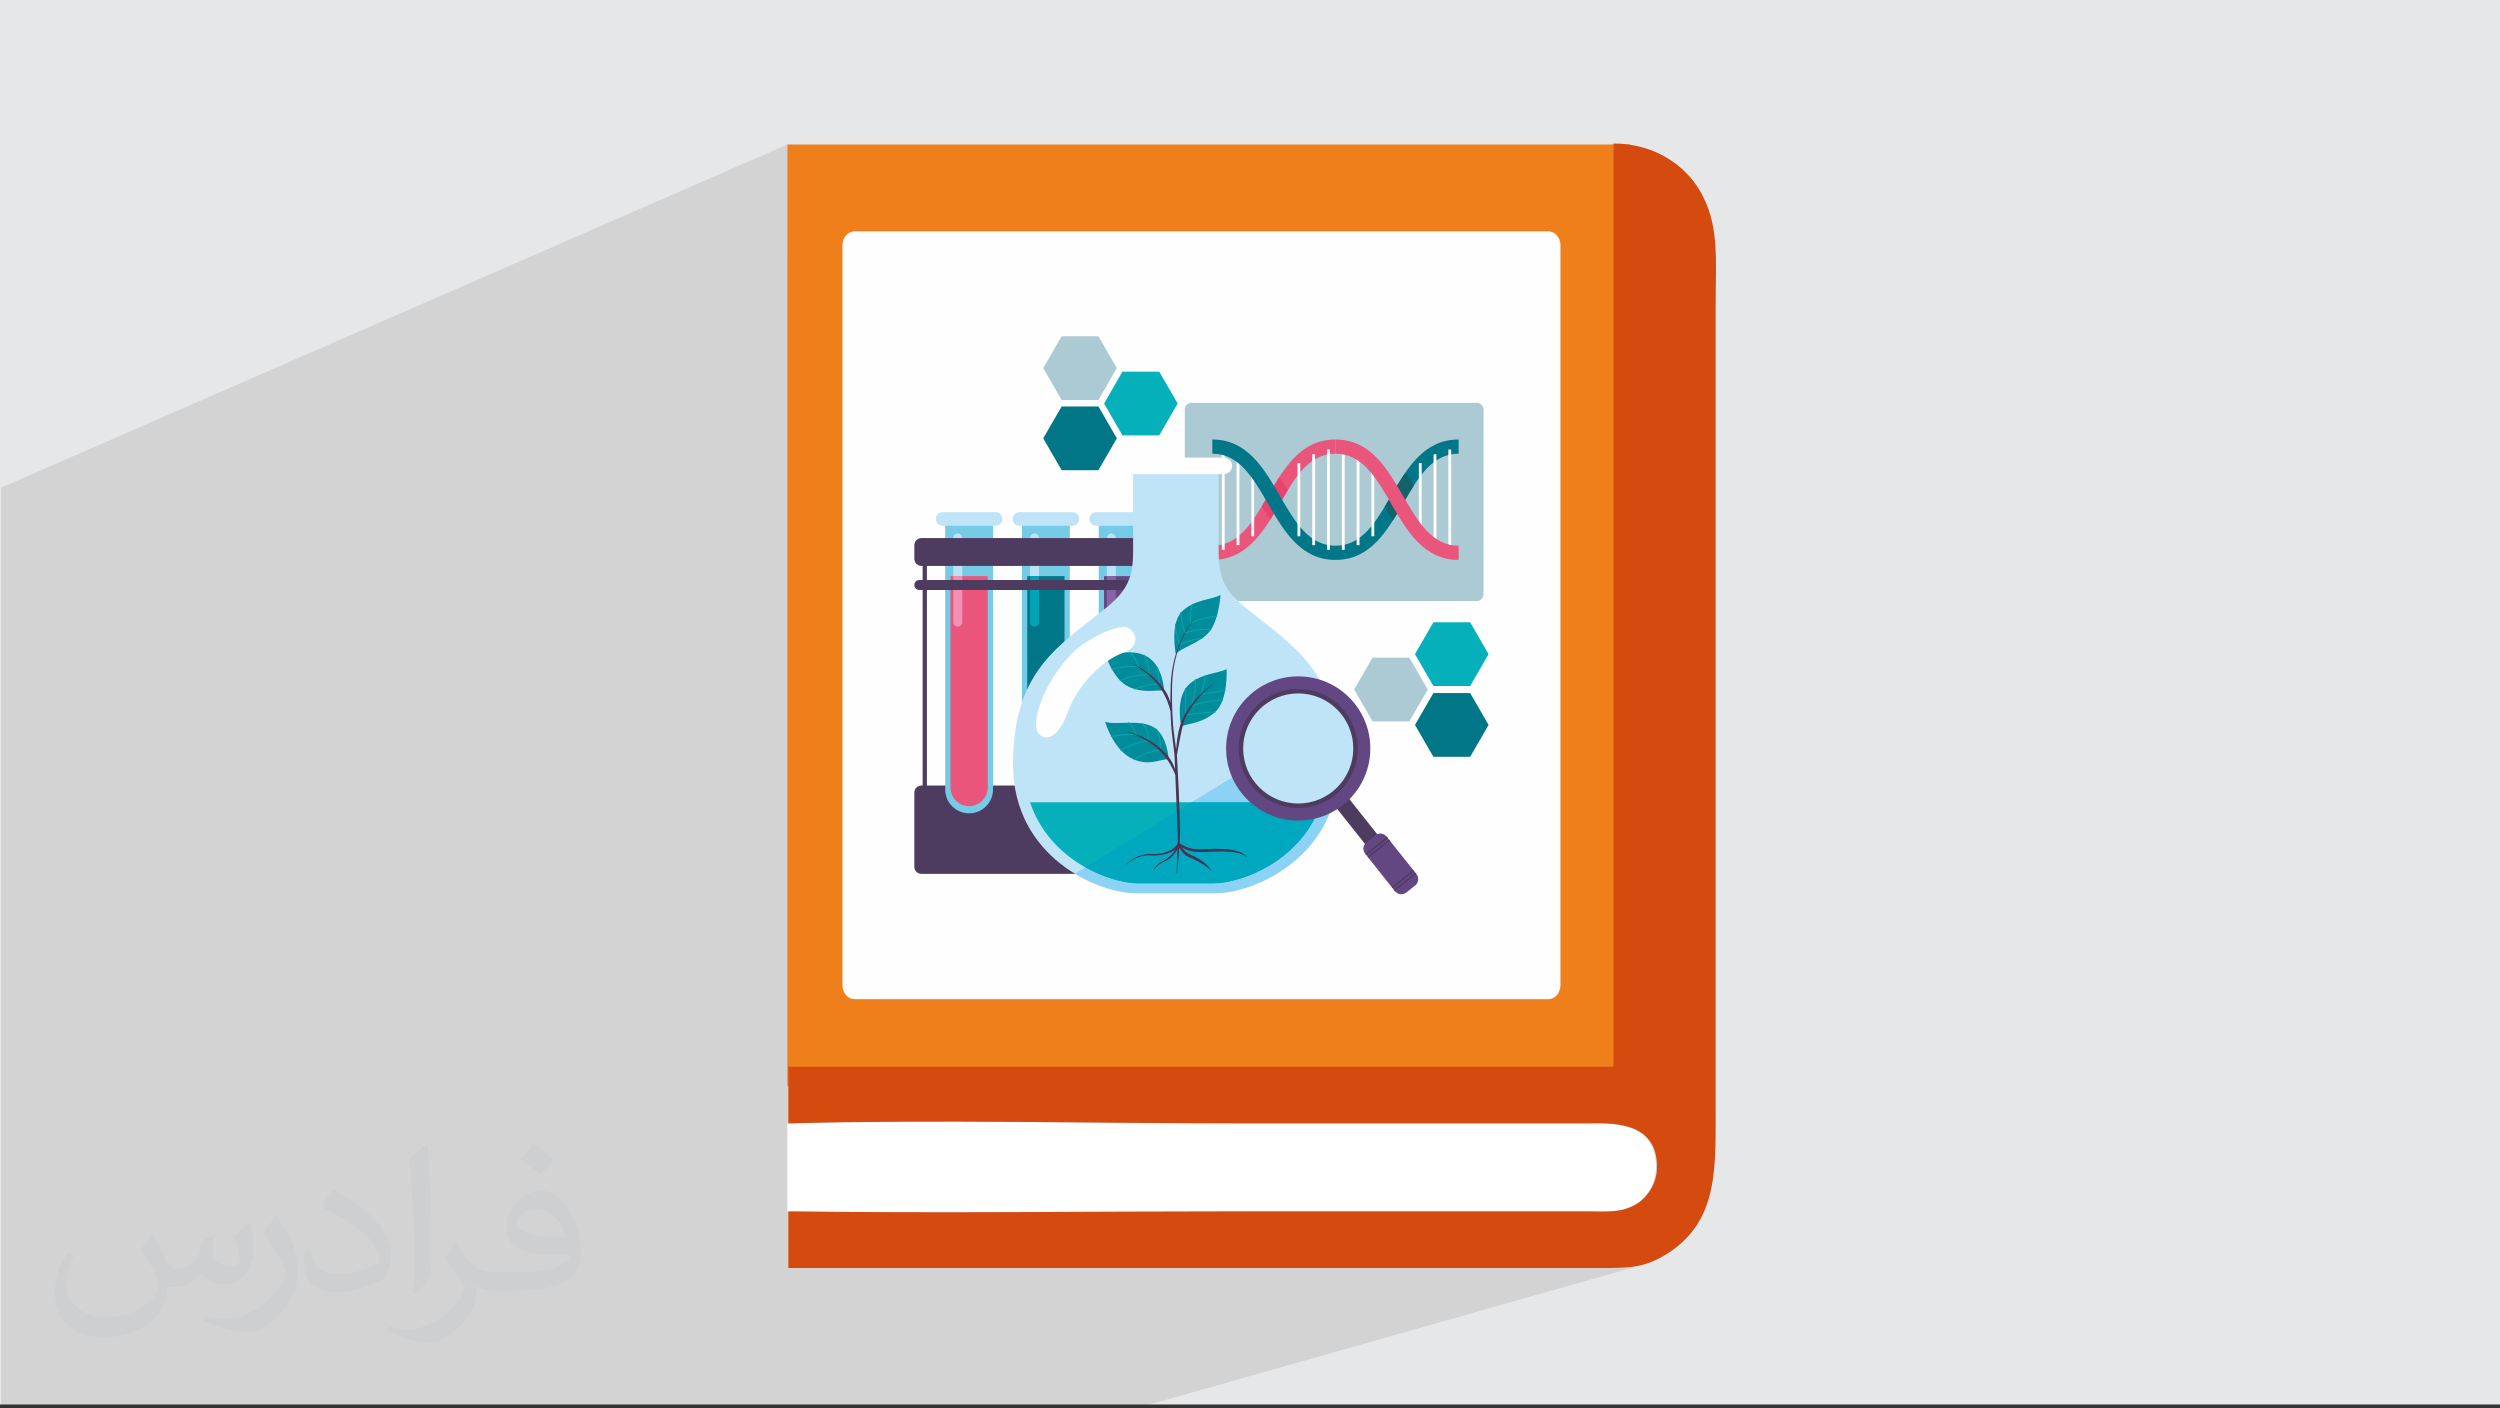 <?xml version="1.0" encoding="UTF-8"?>
<!DOCTYPE svg PUBLIC "-//W3C//DTD SVG 1.1//EN" "http://www.w3.org/Graphics/SVG/1.1/DTD/svg11.dtd">
<!-- Creator: CorelDRAW 2020 (64-Bit) -->
<svg xmlns="http://www.w3.org/2000/svg" xml:space="preserve" width="94.192mm" height="53.049mm" version="1.1" style="shape-rendering:geometricPrecision; text-rendering:geometricPrecision; image-rendering:optimizeQuality; fill-rule:evenodd; clip-rule:evenodd"
viewBox="0 0 9396.14 5291.92"
 xmlns:xlink="http://www.w3.org/1999/xlink"
 xmlns:xodm="http://www.corel.com/coreldraw/odm/2003">
 <rect x="0" y="0" width="9396.14" height="5291.92" fill="#333333" stroke="none"/>
 <defs>
  <style type="text/css">
   <![CDATA[
    .fil6 {fill:#FEFEFE}
    .fil3 {fill:#EF7F1A}
    .fil5 {fill:#D44A0F}
    .fil0 {fill:#E6E7E8}
    .fil4 {fill:white}
    .fil10 {fill:#FEFEFE;fill-rule:nonzero}
    .fil19 {fill:#F091B5;fill-rule:nonzero}
    .fil8 {fill:#EA557B;fill-rule:nonzero}
    .fil9 {fill:#E8426D;fill-rule:nonzero}
    .fil17 {fill:#BFE4F8;fill-rule:nonzero}
    .fil18 {fill:#BCE3F3;fill-rule:nonzero}
    .fil7 {fill:#ABCAD3;fill-rule:nonzero}
    .fil26 {fill:#9ACDE0;fill-rule:nonzero}
    .fil27 {fill:#8BD2F5;fill-rule:nonzero}
    .fil16 {fill:#75CAE6;fill-rule:nonzero}
    .fil22 {fill:#8863A6;fill-rule:nonzero}
    .fil21 {fill:#634782;fill-rule:nonzero}
    .fil13 {fill:#06B0BB;fill-rule:nonzero}
    .fil24 {fill:#08A5A8;fill-rule:nonzero}
    .fil25 {fill:#4E3454;fill-rule:nonzero}
    .fil28 {fill:#00A8BF;fill-rule:nonzero}
    .fil15 {fill:#4E3B60;fill-rule:nonzero}
    .fil29 {fill:#453454;fill-rule:nonzero}
    .fil20 {fill:#00A4B6;fill-rule:nonzero}
    .fil23 {fill:#008C9A;fill-rule:nonzero}
    .fil11 {fill:#007689;fill-rule:nonzero}
    .fil14 {fill:#007686;fill-rule:nonzero}
    .fil12 {fill:#11626A;fill-rule:nonzero}
    .fil1 {fill:#373435;fill-opacity:0.031}
    .fil2 {fill:#2B2A29;fill-opacity:0.102}
   ]]>
  </style>
 </defs>
 <g id="Layer_x0020_1">
  <polygon class="fil0" points="-0,0 9396.14,0 9396.14,5278.73 -0,5278.73 "/>
  <path class="fil1" d="M575.24 4637.1c17.94,27.18 29.57,53.31 40.92,82.35 8.44,16.9 12.92,48.04 52.52,48.04 11.6,0 28.25,-3.42 43.02,-11.6 16.62,-8.72 29.29,-21.92 35.9,-41.96l15.83 -53.31 38.54 -19 2.63 2.63c-5.27,20.07 -6.58,39.32 -6.58,54.38 0,44.59 38.54,61.5 69.15,61.5 17.94,0 34.06,-8.72 34.06,-25.09 0,-21.11 -8.97,-57.01 -20.6,-89.21 17.94,-17.94 35.9,-35.9 56.48,-50.43l3.16 1.6c8.97,38.01 13.99,75.49 13.99,100.56 0,24.55 -10.82,51.74 -19.79,69.43 -18.47,34.83 -51.2,62.56 -90.79,62.56 -30.08,0 -63.59,-15.05 -86.58,-43.02l-1.32 0c-21.64,26.93 -55.16,51.2 -108.75,51.2l-16.62 0c-2.63,35.37 -10.28,60.43 -21.92,82.88 -31.92,62.28 -126.69,106.37 -215.9,106.37 -124.06,0 -186.33,-71.52 -186.33,-166.8 0,-58.86 19.25,-113.49 48.83,-152.28l24.27 10.04c-18.47,35.37 -30.88,68.61 -30.88,101.35 0,89.21 72.59,131.71 156.26,131.71 77.61,0 173.66,-49.36 191.1,-106.62 -6.58,-62.56 -30.08,-91.84 -65.98,-148.86 10.82,-19 24.81,-38.01 42.24,-58.33l3.16 0 0 0 0 0 -0.02 -0.09zm1430.8 -335.73c26.13,16.37 51.74,35.62 76.8,57.8 -13.99,19.79 -31.42,37.76 -53.06,53.59 -25.09,-20.32 -50.15,-37.76 -75.76,-56.22 17.41,-19.53 34.59,-38.26 51.99,-55.16l0 0 0 0 0 0 0 0 0 0 0.03 0zm13.46 243.88c-42.24,0 -76.8,27.72 -76.8,48.29 0,44.09 84.45,57.8 185.55,57.26 -12.67,-51.74 -57.01,-105.58 -108.75,-105.58l0.01 0.03zm-94.77 235.97c54.91,0 102.95,-1.6 139.61,-10.82 40.92,-10.28 75.49,-30.88 75.49,-45.13 0,-3.7 0,-8.18 -1.32,-11.88 -22.95,2.1 -49.36,2.1 -72.31,2.1 -74.42,0 -131.43,-16.9 -153.87,-58.61 -5.55,-11.6 -9.5,-24.55 -9.5,-39.32 0,-40.39 17.41,-79.71 48.04,-106.9 25.59,-22.43 53.84,-36.41 82.6,-36.41 51.99,0 93.42,41.71 122.46,107.44 15.83,35.9 26.65,77.33 26.65,129.6 0,34.83 -9.5,64.13 -31.14,85.77 -40.39,39.07 -114.81,53.84 -228.83,53.84l-51.74 0 0 0 -13.46 0c-28.25,0 -48.57,-5.02 -64.66,-17.41l-2.63 0c0.79,6.58 1.32,12.92 1.32,19 0,25.59 -8.44,58.33 -25.59,84.45 -50.68,75.23 -105.58,107.94 -153.09,107.94 -48.04,0 -106.9,-18.47 -159.96,-42.5l9.5 -18.47c17.16,7.12 40.92,11.88 73.63,11.88 85.77,0 198.47,-82.35 212.46,-162.85 -3.16,-6.58 -8.97,-15.3 -17.16,-24.55 -25.09,-29.83 -40.92,-54.63 -55.69,-80.75 12.67,-25.09 24.27,-45.13 35.09,-63.34l4.49 -0.53c36.69,74.7 69.93,117.44 144.1,117.44l11.6 0 0 0 53.84 0 0 0 0 0 0 0 0 0 0 0 0.09 0.01zm-371.63 78.93c6.33,-34.31 6.86,-72.84 6.86,-108.75l0 -53.31c0,-99.51 -12.67,-244.13 -22.95,-338.36 17.94,-19.25 43.02,-41.96 62.82,-57.26l5.81 1.6c13.46,118.51 16.62,255.76 16.62,382.7 0,33.27 -1.32,65.73 -4.49,89.47 -1.85,30.08 -19.25,52.78 -56.48,87.62l-8.18 -3.7zm-382.44 -157.05c1.85,46.73 24.81,83.42 105.05,83.42 49.89,0 92.1,-12.92 138.83,-35.09 8.44,-3.7 12.92,-8.72 12.92,-12.92 0,-29.29 -22.43,-68.08 -60.17,-103.46 -36.69,-33.27 -85.26,-62.56 -130.64,-82.1 -15.58,-6.58 -20.6,-13.46 -20.6,-20.07 0,-13.46 17.94,-41.71 32.74,-62.03l5.02 -0.53c51.99,27.18 110.07,67.57 153.09,112.42 39.07,41.43 63.34,83.42 63.34,129.07 0,33.78 -10.28,65.45 -26.93,95.02 -57.01,28.76 -117.72,50.68 -177.89,50.68 -73.1,0 -122.99,-34.31 -122.99,-114.81 0,-8.72 0,-22.17 3.16,-39.6l25.09 0 0 0 0 0 0 0 0 0 0 0 -0.02 0zm-132.25 -132.77l45.41 73.38c16.62,27.18 32.2,56.76 32.2,103.46l0 59.64c0,48.29 -30.88,100.03 -80.75,151.24 -39.07,34.59 -73.63,49.36 -105.58,49.36 -47.5,0 -101.88,-14.77 -164.7,-41.71l7.12 -18.47c19.79,5.27 42.75,9.76 71,9.76 90.28,-0.53 182.63,-66.51 224.87,-147.01 5.02,-9.25 6.86,-17.94 6.86,-24.02 0,-9.25 -5.02,-19.53 -8.97,-28.76 -22.95,-43.27 -48.57,-82.88 -76.8,-119.57 14.77,-23.23 29.57,-45.66 45.66,-67.83l3.7 0.53 0 0 0 0 0 0 0 0 0 0 -0.02 0.01z"/>
  <polygon class="fil2" points="1852.88,5291.92 1266.52,5291.92 1228.58,5291.92 924.2,5291.92 815.65,5291.92 628.26,5291.92 624.72,5291.92 624.56,5291.92 624.53,5291.92 624.49,5291.92 621,5291.92 4.4,5291.92 4.4,5187.93 4.4,5186.79 4.4,5160.75 4.4,5058.58 4.4,4993.89 4.4,4883.12 4.4,4671.71 4.4,4570.84 4.4,4562.26 4.4,4512.64 4.4,4200.32 4.4,4101.26 4.4,4043.33 4.4,3934.44 4.4,3908.52 4.4,3860.93 4.4,3784.75 4.4,3754.71 4.4,3753.68 4.4,3730.64 4.4,3721.08 4.4,3713.05 4.4,3706.37 4.4,3701.56 4.4,3697.63 4.4,3685.64 4.4,3679.63 4.4,3678.52 4.4,3672.95 4.4,3604.15 4.4,3577.47 4.4,3572.11 4.4,3564.77 4.4,3563.29 4.4,3563.11 4.4,3562.49 4.4,3560.13 4.4,3559.71 4.4,3559 4.4,3556.19 4.4,3551.53 4.4,3540.85 4.4,3537.7 4.4,3529.14 4.4,3528.35 4.4,3527.62 4.4,3525.48 4.4,3525.08 4.4,3523.09 4.4,3512.95 4.4,3512.53 4.4,3507.97 4.4,3504.83 4.4,3499.19 4.4,3496.64 4.4,3496.08 4.4,3493.38 4.4,3492.37 4.4,3490.88 4.4,3490.85 4.4,3486.99 4.4,3486.11 4.4,3477.62 4.4,3467.3 4.4,3465.42 4.4,3464.69 4.4,3462.94 4.4,3459.56 4.4,3458.05 4.4,3454.23 4.4,3449.75 4.4,3439.97 4.4,3438.31 4.4,3431.79 4.4,3430.53 4.4,3424.64 4.4,3421.36 4.4,3418.82 4.4,3414.61 4.4,3413.56 4.4,3398.16 4.4,3393.71 4.4,3392.21 4.4,3391.07 4.4,3384.34 4.4,3376 4.4,3370.16 4.4,3368.68 4.4,3358.72 4.4,3357.41 4.4,3357.2 4.4,3355.54 4.4,3343.47 4.4,3341.64 4.4,3338.46 4.4,3337.81 4.4,3325 4.4,3323.06 4.4,3319.64 4.4,3318.42 4.4,3311.73 4.4,3308.58 4.4,3293.42 4.4,3277.72 4.4,3274.32 4.4,3271.33 4.4,3269 4.4,3265.49 4.4,3263.12 4.4,3256.3 4.4,3255.6 4.4,3251.77 4.4,3251.17 4.4,3250.75 4.4,3250.28 4.4,3249.39 4.4,3248.71 4.4,3247.54 4.4,3246.43 4.4,3243.8 4.4,3243.69 4.4,3242.41 4.4,3239.03 4.4,3237.66 4.4,3237.36 4.4,3233.13 4.4,3232.7 4.4,3232.34 4.4,3232.2 4.4,3231.1 4.4,3230.62 4.4,3226.3 4.4,3224.87 4.4,3222.1 4.4,3220.75 4.4,3220.64 4.4,3220.4 4.4,3220.32 4.4,3219.56 4.4,3217.67 4.4,3217.65 4.4,3213.68 4.4,3206.29 4.4,3202.43 4.4,3196.9 4.4,3195.87 4.4,3190.06 4.4,3189.93 4.4,3184.21 4.4,3184.15 4.4,3181.81 4.4,3180.51 4.4,3176.04 4.4,3175.75 4.4,3174.72 4.4,3174.24 4.4,3165.33 4.4,3164.37 4.4,3163.61 4.4,3163.57 4.4,3157.44 4.4,3154.96 4.4,3154.87 4.4,3152.15 4.4,3148.31 4.4,3148.24 4.4,3144.69 4.4,3138.19 4.4,3137.5 4.4,3133.57 4.4,3131.16 4.4,3125.41 4.4,3119.4 4.4,3118.28 4.4,3118.06 4.4,3103.61 4.4,3102.93 4.4,3102.27 4.4,3101.28 4.4,3101.05 4.4,3100.49 4.4,3094.24 4.4,3091.97 4.4,3088.22 4.4,3085.96 4.4,3084.28 4.4,3082.04 4.4,3075.71 4.4,3070.23 4.4,3060.73 4.4,3047.27 4.4,3046.01 4.4,3045.89 4.4,3043.47 4.4,3036.18 4.4,3033.78 4.4,3032.23 4.4,3031.83 4.4,3028.68 4.4,3023.41 4.4,3016.93 4.4,3009.23 4.4,3006.15 4.4,3004.03 4.4,3002.63 4.4,2997.86 4.4,2996.27 4.4,2993.48 4.4,2991.87 4.4,2982.95 4.4,2975.18 4.4,2973.3 4.4,2959.98 4.4,2947.49 4.4,2937.98 4.4,2227.74 4.4,2227.69 4.4,2224.64 4.4,1832.68 2959.23,543.18 2959.23,973.12 3194.27,873.56 3202.83,870.53 3211.85,869.49 3211.99,869.43 5238.07,869.43 6064.37,539.37 6064.37,4009.4 5827.24,4081.61 6125.19,4081.61 5659.56,4222.25 5961.76,4222.25 5978.53,4222.12 5997.2,4221.94 6017.37,4222.02 6038.6,4222.67 6060.52,4224.18 6082.69,4226.86 6104.71,4231.02 6126.14,4236.98 6146.61,4245.02 6165.68,4255.46 6182.95,4268.62 6198,4284.78 6210.43,4304.26 6219.81,4327.37 6225.74,4354.4 6227.81,4385.67 6227.37,4397.6 6226.11,4409.17 6224.09,4420.34 6221.35,4431.11 6217.95,4441.44 6213.99,4451.34 6209.49,4460.79 6204.55,4469.76 6199.19,4478.24 6193.49,4486.22 6187.52,4493.67 6181.33,4500.58 6174.99,4506.94 6168.55,4512.72 6162.07,4517.92 6155.62,4522.51 6144.3,4529.11 6133.11,4534.72 6122.02,4539.42 6110.97,4543.29 5342.61,4765.76 6011.14,4765.76 6014.93,4765.76 6032.28,4765.75 6048.72,4765.69 6064.35,4765.53 6079.25,4765.22 6093.51,4764.71 6107.21,4763.96 6120.42,4762.9 6133.24,4761.49 6145.75,4759.68 6158.04,4757.42 6170.16,4754.67 6182.23,4751.35 4274.25,5291.92 4163.73,5291.92 4160.13,5291.92 3525.49,5291.92 3523.4,5291.92 3500.37,5291.92 3417.55,5291.92 3134.06,5291.92 2390.82,5291.92 2219.03,5291.92 2118.23,5291.92 "/>
  <polygon class="fil3" points="2959.23,4081.61 6125.19,4081.61 6125.19,543.18 2959.23,543.18 "/>
  <path class="fil4" d="M2959.23 4552.88l0 -330.65c562.5,-15.23 1144.02,0 1710.32,0l1288.43 0c83.59,0 266.05,-15.23 266.05,163.42 0,64.6 -38.01,117.82 -72.19,136.82 -57,38.01 -114.03,30.39 -190.02,30.39l-1288.43 0c-570.1,0 -1147.82,7.6 -1717.92,0l3.8 0 -0.04 0 0.01 0.02z"/>
  <path class="fil5" d="M2959.23 4552.88c570.08,7.6 1147.82,0 1717.92,0l1288.44 0c75.99,0 129.22,7.6 190.02,-30.38 34.22,-22.82 72.19,-72.23 72.19,-136.83 0,-178.63 -182.43,-163.42 -266.05,-163.42l-1288.44 0c-566.29,0 -1147.82,-15.21 -1710.32,0l0 -212.86 3101.37 0 0 -3470.03c152.02,0 266.05,79.78 323.06,174.84 75.99,129.23 60.8,250.83 60.8,440.89l0 3040.57c0,220.42 3.79,421.89 -216.66,535.92 -68.38,34.18 -121.62,34.18 -216.64,34.18l-3.79 0 -3048.16 0 0 -212.81 -3.8 0 0 0 0.05 -0.07z"/>
  <path class="fil6" d="M3211.99 869.43l2607.27 0c25.2,0.04 45.61,23.34 45.61,52.07l0 2781.84c0,28.73 -20.43,52 -45.61,52l-2607.27 0c-25.18,0 -45.58,-23.29 -45.58,-52.02l0 -2781.85c0,-28.73 20.44,-52 45.61,-52l-0.03 -0.04z"/>
  <path class="fil7" d="M5575.69 2233.58c0,14 -11.34,25.33 -25.34,25.33l-1072.17 0c-14,0 -25.34,-11.33 -25.34,-25.33l0 -694.17c0,-13.99 11.34,-25.33 25.34,-25.33l1072.17 0c14,0 25.34,11.34 25.34,25.33l0 694.17z"/>
  <path class="fil8" d="M5019.32 1705.09c-100.37,0 -152.85,90.52 -208.4,186.35 -60.66,104.67 -123.4,212.9 -254.45,212.9l0 -53.24c100.37,0 152.85,-90.52 208.4,-186.35 60.66,-104.66 123.4,-212.89 254.45,-212.89l0 53.23z"/>
  <path class="fil9" d="M4742.41 1903.06l32.16 49.39c12.53,-19.91 24.48,-40.52 36.35,-61 9.9,-17.07 19.69,-33.96 29.68,-50.2l-32.79 -47.79c-14.95,23.05 -29,47.26 -42.93,71.3 -7.5,12.95 -14.95,25.78 -22.46,38.31z"/>
  <polygon class="fil10" points="4592.19,2066.64 4602.83,2066.64 4602.83,1689.56 4592.19,1689.56 "/>
  <polygon class="fil10" points="4647.65,2048.89 4658.29,2048.89 4658.29,1707.31 4647.65,1707.31 "/>
  <polygon class="fil10" points="4703.1,2015.62 4713.73,2015.62 4713.73,1740.59 4703.1,1740.59 "/>
  <path class="fil11" d="M5482.18 1651.86l0 53.23c-100.37,0 -152.85,90.52 -208.39,186.35 -60.67,104.67 -123.41,212.9 -254.47,212.9 -131.05,0 -193.79,-108.22 -254.45,-212.9 -55.55,-95.84 -108.03,-186.35 -208.4,-186.35l0 -53.23c131.05,0 193.79,108.22 254.45,212.89 55.55,95.84 108.03,186.35 208.4,186.35 100.38,0 152.86,-90.52 208.4,-186.35 60.67,-104.66 123.42,-212.89 254.46,-212.89z"/>
  <path class="fil12" d="M5313.98 1824.52l-32.03 -47.95c-19.28,27.94 -36.84,58.21 -54.23,88.18 -7.71,13.32 -15.37,26.52 -23.1,39.39l30.08 52.63c13.53,-21.25 26.36,-43.36 39.09,-65.33 13.34,-23.01 26.51,-45.7 40.19,-66.93z"/>
  <polygon class="fil10" points="5443.59,2066.64 5454.23,2066.64 5454.23,1689.56 5443.59,1689.56 "/>
  <polygon class="fil10" points="5388.14,2048.89 5398.78,2048.89 5398.78,1707.31 5388.14,1707.31 "/>
  <polygon class="fil10" points="5332.68,2015.62 5343.33,2015.62 5343.33,1740.59 5332.68,1740.59 "/>
  <polygon class="fil10" points="5043.28,2066.64 5053.92,2066.64 5053.92,1689.56 5043.28,1689.56 "/>
  <polygon class="fil10" points="5098.88,2048.89 5109.52,2048.89 5109.52,1707.31 5098.88,1707.31 "/>
  <polygon class="fil10" points="5154.47,2015.62 5165.11,2015.62 5165.11,1740.59 5154.47,1740.59 "/>
  <polygon class="fil10" points="4987.69,2066.64 4998.32,2066.64 4998.32,1689.56 4987.69,1689.56 "/>
  <polygon class="fil10" points="4932.08,2048.89 4942.73,2048.89 4942.73,1707.31 4932.08,1707.31 "/>
  <polygon class="fil10" points="4876.49,2015.62 4887.13,2015.62 4887.13,1740.59 4876.49,1740.59 "/>
  <path class="fil8" d="M5019.32 1651.86c131.06,0 193.8,108.22 254.47,212.89 55.54,95.84 108.02,186.35 208.39,186.35l0 53.24c-131.04,0 -193.79,-108.22 -254.46,-212.9 -55.54,-95.84 -108.02,-186.35 -208.4,-186.35l0 -53.23z"/>
  <polygon class="fil7" points="5158.68,2711.35 5089.53,2591.56 5158.68,2471.77 5297,2471.77 5366.16,2591.56 5297,2711.35 "/>
  <polygon class="fil13" points="5387.3,2578.36 5318.14,2458.58 5387.3,2338.79 5525.61,2338.79 5594.78,2458.58 5525.61,2578.36 "/>
  <polygon class="fil14" points="5387.3,2844.4 5318.14,2724.61 5387.3,2604.83 5525.61,2604.83 5594.78,2724.61 5525.61,2844.4 "/>
  <polygon class="fil13" points="4357.04,1396.82 4426.2,1516.6 4357.04,1636.38 4218.73,1636.38 4149.57,1516.6 4218.73,1396.82 "/>
  <polygon class="fil14" points="4128.43,1527.7 4197.59,1647.48 4128.43,1767.27 3990.11,1767.27 3920.96,1647.48 3990.11,1527.7 "/>
  <polygon class="fil7" points="4128.43,1263.76 4197.59,1383.55 4128.43,1503.34 3990.11,1503.34 3920.96,1383.55 3990.11,1263.76 "/>
  <path class="fil15" d="M4425.32 3257.84c0,14.68 -11.9,26.59 -26.59,26.59l-935.62 0c-14.68,0 -26.59,-11.91 -26.59,-26.59l0 -278.92c0,-14.68 11.91,-26.59 26.59,-26.59l935.62 0c14.69,0 26.59,11.91 26.59,26.59l0 278.92z"/>
  <polygon class="fil15" points="3467.74,3025.33 3483.69,3025.33 3483.69,2089.11 3467.74,2089.11 "/>
  <polygon class="fil15" points="4378.13,3025.33 4394.09,3025.33 4394.09,2089.11 4378.13,2089.11 "/>
  <path class="fil16" d="M3732.21 1947.9l0 1019.19c0,49.62 -40.22,89.85 -89.85,89.85 -49.63,0 -89.86,-40.23 -89.86,-89.85l0 -1019.19 179.71 0z"/>
  <path class="fil17" d="M3767.36 1950.55c0,14.2 -11.51,25.71 -25.71,25.71l-198.57 0c-14.21,0 -25.71,-11.51 -25.71,-25.71 0,-14.2 11.5,-25.71 25.71,-25.71l198.57 0c14.2,0 25.71,11.51 25.71,25.71z"/>
  <path class="fil8" d="M3712.39 2165.39l0 794.35c0,38.69 -31.35,70.04 -70.03,70.04 -38.68,0 -70.04,-31.35 -70.04,-70.04l0 -794.35 140.07 0z"/>
  <path class="fil18" d="M3616.66 2165.39l-33.69 0 0 -143.4c0,-9.3 7.54,-16.84 16.84,-16.84 9.31,0 16.85,7.54 16.85,16.84l0 143.4z"/>
  <path class="fil19" d="M3599.81 2354.78c-9.3,0 -16.84,-7.54 -16.84,-16.84l0 -172.55 33.69 0 0 172.55c0,9.3 -7.54,16.84 -16.85,16.84z"/>
  <path class="fil16" d="M4020.77 1947.9l0 1019.19c0,49.62 -40.23,89.85 -89.85,89.85 -49.63,0 -89.86,-40.23 -89.86,-89.85l0 -1019.19 179.71 0z"/>
  <path class="fil17" d="M4055.91 1950.55c0,14.2 -11.51,25.71 -25.72,25.71l-198.56 0c-14.21,0 -25.71,-11.51 -25.71,-25.71 0,-14.2 11.5,-25.71 25.71,-25.71l198.56 0c14.21,0 25.72,11.51 25.72,25.71z"/>
  <path class="fil11" d="M4000.95 2165.39l0 794.35c0,38.69 -31.35,70.04 -70.03,70.04 -38.69,0 -70.04,-31.35 -70.04,-70.04l0 -794.35 140.07 0z"/>
  <path class="fil18" d="M3905.2 2165.39l-33.68 0 0 -143.4c0,-9.3 7.54,-16.84 16.84,-16.84 9.31,0 16.84,7.54 16.84,16.84l0 143.4z"/>
  <path class="fil20" d="M3888.36 2354.78c-9.3,0 -16.84,-7.54 -16.84,-16.84l0 -172.55 33.68 0 0 172.55c0,9.3 -7.53,16.84 -16.84,16.84z"/>
  <path class="fil16" d="M4309.32 1947.9l0 1019.19c0,49.62 -40.23,89.85 -89.85,89.85 -49.63,0 -89.86,-40.23 -89.86,-89.85l0 -1019.19 179.71 0z"/>
  <path class="fil17" d="M4344.46 1950.55c0,14.2 -11.51,25.71 -25.71,25.71l-198.58 0c-14.2,0 -25.7,-11.51 -25.7,-25.71 0,-14.2 11.5,-25.71 25.7,-25.71l198.58 0c14.2,0 25.71,11.51 25.71,25.71z"/>
  <path class="fil21" d="M4289.5 2165.39l0 794.35c0,38.69 -31.35,70.04 -70.03,70.04 -38.69,0 -70.04,-31.35 -70.04,-70.04l0 -794.35 140.07 0z"/>
  <path class="fil18" d="M4193.76 2165.39l-33.7 0 0 -143.4c0,-9.3 7.55,-16.84 16.85,-16.84 9.31,0 16.85,7.54 16.85,16.84l0 143.4z"/>
  <path class="fil22" d="M4160.07 2282.1l0 -116.7 33.7 0 0 86.3c-9.8,9.89 -20.97,19.93 -33.7,30.41z"/>
  <path class="fil15" d="M4425.32 2100.36c0,14.69 -11.9,26.59 -26.59,26.59l-935.62 0c-14.68,0 -26.59,-11.9 -26.59,-26.59l0 -51.41c0,-14.68 11.91,-26.59 26.59,-26.59l935.62 0c14.69,0 26.59,11.91 26.59,26.59l0 51.41z"/>
  <path class="fil15" d="M4415.36 2198.67c0,10.33 -8.38,18.71 -18.71,18.71l-941.42 0c-10.33,0 -18.71,-8.38 -18.71,-18.71 0,-10.33 8.38,-18.7 18.71,-18.7l941.42 0c10.33,0 18.71,8.37 18.71,18.7z"/>
  <path class="fil17" d="M4684.56 2286.73c-84.6,-68.06 -104.34,-117.03 -104.34,-215.73 0,-98.71 0,-300.34 0,-300.34l-321.49 0c0,0 0,201.64 0,300.34 0,98.7 -19.75,147.67 -104.34,215.73 -180.49,145.24 -346.87,236.89 -346.87,586.58 0,349.69 321.49,483.65 461.08,483.65l301.75 0c139.6,0 461.09,-133.96 461.09,-483.65 0,-349.69 -166.39,-441.34 -346.87,-586.58z"/>
  <path class="fil10" d="M4630.98 1750.91c0,17.14 -13.9,31.02 -31.02,31.02l-360.98 0c-17.13,0 -31.02,-13.89 -31.02,-31.02 0,-17.13 13.9,-31.01 31.02,-31.01l360.98 0c17.13,0 31.02,13.89 31.02,31.01z"/>
  <path class="fil13" d="M3871.49 3015.26c72.17,218.08 298.72,305.01 407.29,305.01l281.36 0c108.57,0 335.12,-86.94 407.29,-305.01l-1095.94 0z"/>
  <path class="fil23" d="M4439.56 2731.17c0,0 -21.07,-94.91 19.01,-147.26 40.09,-52.34 122.84,-52.34 151.54,-69.23 0,0 7.6,120.73 -46.44,164.64 -54.04,43.91 -97.11,37.08 -124.12,51.85z"/>
  <path class="fil24" d="M4453.37 2588.58c0,0 0.09,1.16 0.22,3.4 0.4,6.7 1.21,22.91 1.21,45.1 0,14.79 -0.36,32.25 -1.43,51.31 -0.04,0.62 0.22,1.22 0.69,1.62 0.47,0.41 1.1,0.57 1.71,0.45 0.01,-0.01 3.21,-0.67 9.01,-1.71 17.36,-3.09 57.78,-9.45 102.68,-10.69 1.11,-0.03 1.98,-0.95 1.95,-2.05 -0.04,-1.1 -0.95,-1.97 -2.05,-1.94 -60.27,1.68 -112.31,12.47 -112.38,12.48l0.4 1.96 2 0.11c1.08,-19.14 1.44,-36.67 1.44,-51.53 0,-29.72 -1.44,-48.76 -1.44,-48.8 -0.09,-1.1 -1.05,-1.93 -2.13,-1.85 -1.11,0.08 -1.93,1.04 -1.85,2.14z"/>
  <path class="fil24" d="M4490.6 2554.96c0,0 0.04,0.54 0.07,1.63 0.04,1.1 0.08,2.72 0.08,4.85 0,13.69 -1.57,47.91 -14.77,91.66 -0.23,0.75 -0.01,1.54 0.56,2.05 0.58,0.52 1.39,0.67 2.1,0.37 0,0 0.77,-0.31 2.25,-0.89 10.43,-3.98 55.51,-19.99 103.15,-19.98 3.46,0 6.93,0.08 10.41,0.26 1.1,0.06 2.04,-0.79 2.09,-1.89 0.05,-1.1 -0.79,-2.04 -1.89,-2.09 -3.55,-0.19 -7.09,-0.27 -10.62,-0.27 -55.42,0.01 -106.8,21.13 -106.92,21.18l0.76 1.84 1.91 0.58c13.36,-44.21 14.95,-78.83 14.95,-92.81 0,-4.34 -0.16,-6.69 -0.16,-6.73 -0.07,-1.11 -1.02,-1.94 -2.12,-1.87 -1.1,0.08 -1.93,1.03 -1.86,2.12z"/>
  <path class="fil24" d="M4527.34 2538.7c0,0 -0.22,2.28 -0.76,6.28 -1.6,12.01 -5.98,39.35 -15.12,65.28 -0.25,0.71 -0.08,1.48 0.42,2.03 0.51,0.55 1.27,0.76 1.99,0.57 0.01,-0.01 2.95,-0.81 8.11,-2.06 15.43,-3.75 50.44,-11.46 82.84,-13.09 1.1,-0.06 1.95,-1 1.9,-2.09 -0.06,-1.11 -1,-1.96 -2.09,-1.9 -43.81,2.21 -91.73,15.27 -91.8,15.29l0.53 1.93 1.88 0.66c12.4,-35.15 16.08,-72.41 16.09,-72.5 0.11,-1.09 -0.69,-2.07 -1.79,-2.17 -1.1,-0.11 -2.07,0.69 -2.18,1.79z"/>
  <path class="fil23" d="M4392.71 2854.72c0,0 -5.07,-95.13 -60.16,-123.55 -55.09,-28.42 -146.37,-4.36 -179.24,-18.92 0,0 28.54,100.68 96.93,136.77 68.38,36.09 116.5,-0.63 142.47,5.7z"/>
  <path class="fil24" d="M4176.93 2769.86c0,0 2.25,-0.44 6.2,-1.09 11.83,-1.96 38.7,-5.87 63.68,-5.86 8.27,0 16.33,0.42 23.55,1.49 0.67,0.09 1.35,-0.16 1.8,-0.68 0.44,-0.51 0.6,-1.22 0.41,-1.87 -0.03,-0.07 -2.7,-9.04 -7.76,-19.38 -5.09,-10.34 -12.45,-22.14 -22.46,-27.81 -0.96,-0.54 -2.17,-0.2 -2.71,0.76 -0.54,0.97 -0.2,2.18 0.76,2.72 8.67,4.82 15.95,16.03 20.84,26.09 2.45,5.02 4.34,9.72 5.61,13.17 0.63,1.73 1.11,3.12 1.43,4.1 0.33,0.98 0.48,1.5 0.48,1.5l1.92 -0.57 0.28 -1.98c-7.47,-1.1 -15.71,-1.53 -24.12,-1.53 -33.85,0 -70.58,7 -70.64,7.01 -1.09,0.2 -1.8,1.25 -1.59,2.33 0.2,1.08 1.25,1.79 2.33,1.59z"/>
  <path class="fil24" d="M4213.99 2821.68c0.01,0 0.7,-0.42 2.06,-1.19 9.56,-5.4 51.14,-27.54 99.2,-34.4 0.91,-0.13 1.61,-0.85 1.71,-1.76 0.01,-0.06 0.29,-2.58 0.29,-6.75 -0.02,-12.25 -2.37,-38.92 -21.64,-59.54 -0.76,-0.81 -2.02,-0.85 -2.82,-0.1 -0.81,0.76 -0.85,2.02 -0.09,2.82 18.18,19.39 20.57,45.05 20.56,56.82 0,2 -0.07,3.59 -0.14,4.68 -0.03,0.54 -0.06,0.96 -0.09,1.23l-0.04 0.4 1.99 0.23 -0.28 -1.98c-55.89,8 -102.63,36.05 -102.75,36.11 -0.95,0.57 -1.26,1.8 -0.69,2.73 0.57,0.95 1.8,1.26 2.73,0.69z"/>
  <path class="fil24" d="M4264.14 2856.61l0.41 -0.3c4.2,-3.02 40.67,-28.26 97.39,-35.71 0.96,-0.12 1.69,-0.92 1.73,-1.89 0.01,-0.03 0.1,-2.25 0.1,-6.01 0,-7.34 -0.36,-20.51 -2.5,-34.43 -2.15,-13.93 -6.04,-28.6 -13.39,-39.07 -0.64,-0.91 -1.89,-1.12 -2.78,-0.49 -0.9,0.64 -1.12,1.89 -0.48,2.78 6.74,9.55 10.62,23.77 12.71,37.39 2.09,13.62 2.45,26.6 2.45,33.82 0,3.68 -0.09,5.83 -0.09,5.84l2 0.09 -0.26 -1.99c-61.51,8.1 -99.51,36.65 -99.68,36.77 -0.88,0.67 -1.06,1.92 -0.39,2.79 0.66,0.89 1.91,1.06 2.78,0.4z"/>
  <path class="fil23" d="M4375.25 2597.76c0,0 -1.85,-86.69 -56.53,-125.22 -54.69,-38.55 -130.33,-10.72 -165.41,-16.09 0,0 29.1,98.52 90.4,125.53 61.32,27.01 106.27,7.05 131.55,15.78z"/>
  <path class="fil24" d="M4179.07 2516.61c0,0 2.35,-0.59 6.46,-1.48 12.32,-2.66 40.3,-8 66.11,-8 10.48,0 20.61,0.89 29.11,3.14 0.71,0.19 1.47,-0.03 1.97,-0.57 0.51,-0.54 0.67,-1.32 0.43,-2.01 -0.09,-0.13 -12.94,-38.1 -35.73,-57.48 -0.84,-0.71 -2.09,-0.6 -2.8,0.24 -0.72,0.84 -0.61,2.09 0.23,2.81 10.74,9.07 19.45,23.03 25.39,34.71 2.98,5.84 5.27,11.1 6.81,14.9 0.77,1.9 1.36,3.42 1.75,4.48 0.39,1.06 0.59,1.62 0.59,1.62l1.89 -0.64 0.51 -1.94c-9,-2.37 -19.41,-3.26 -30.13,-3.27 -35.09,0.01 -73.46,9.59 -73.55,9.6 -1.06,0.27 -1.72,1.35 -1.45,2.42 0.27,1.07 1.35,1.72 2.42,1.45z"/>
  <path class="fil24" d="M4211.38 2560.03c0,0 0.64,-0.33 1.93,-0.94 9.03,-4.23 48.7,-21.32 98.78,-21.31 2.24,0 4.51,0.03 6.79,0.1 1.08,0.04 1.99,-0.8 2.04,-1.87 0,-0.04 0.08,-1.3 0.08,-3.55 -0.01,-10.34 -1.57,-41.64 -19.45,-71.45 -0.57,-0.95 -1.8,-1.25 -2.74,-0.68 -0.94,0.56 -1.25,1.79 -0.68,2.73 17.32,28.81 18.9,59.46 18.88,69.4 0,1.08 -0.02,1.92 -0.03,2.48 -0.02,0.55 -0.04,0.82 -0.04,0.82l2 0.12 0.06 -2c-2.32,-0.06 -4.63,-0.1 -6.91,-0.1 -58.27,0.01 -102.37,22.6 -102.53,22.67 -0.98,0.51 -1.37,1.71 -0.87,2.69 0.5,0.98 1.71,1.37 2.69,0.87z"/>
  <path class="fil24" d="M4265.58 2591.52c0.01,0 0.61,-0.29 1.81,-0.8 8.38,-3.59 45.02,-18.11 88.29,-18.33 1.06,-0.01 1.93,-0.84 1.98,-1.91 0.01,-0.02 0.17,-3.7 0.17,-9.6 0,-12.34 -0.72,-34.32 -5.28,-53.02 -0.27,-1.08 -1.35,-1.73 -2.41,-1.47 -1.08,0.26 -1.73,1.34 -1.47,2.41 4.44,18.11 5.18,39.91 5.17,52.07 0,5.82 -0.16,9.41 -0.16,9.42l2 0.09 -0.01 -2c-50.46,0.28 -91.62,19.43 -91.76,19.49 -1,0.46 -1.44,1.65 -0.98,2.64 0.47,1.01 1.66,1.44 2.65,0.98z"/>
  <path class="fil23" d="M4419.24 2458.58c0,0 -22.73,-112.75 22.01,-159.19 44.75,-46.45 119.05,-46.45 146.07,-63.32 0,0 -5.91,92.87 -40.53,136.77 -34.62,43.9 -109.88,61.72 -127.55,85.74z"/>
  <path class="fil24" d="M4416.14 2347.33c0.02,0.13 0.19,41.63 16.07,76.36 0.24,0.51 0.68,0.9 1.2,1.07 0.53,0.17 1.12,0.12 1.6,-0.16 0,0 0.48,-0.27 1.47,-0.78 6.87,-3.54 37.55,-18.18 81.21,-22.36 1.1,-0.1 1.9,-1.07 1.8,-2.16 -0.11,-1.1 -1.08,-1.91 -2.17,-1.8 -50.71,4.84 -84.09,23.53 -84.24,23.62l0.97 1.74 1.82 -0.84c-7.71,-16.82 -11.66,-35.54 -13.66,-50.03 -1,-7.25 -1.52,-13.44 -1.78,-17.81 -0.13,-2.18 -0.2,-3.91 -0.24,-5.09 -0.03,-1.19 -0.04,-1.8 -0.04,-1.8 -0.01,-1.1 -0.91,-1.99 -2.01,-1.99 -1.1,0.01 -1.99,0.91 -1.99,2.01z"/>
  <path class="fil24" d="M4435.93 2303.24c0.03,0.12 2.43,47.32 16.4,77.43 0.46,0.98 1.63,1.43 2.61,0.98 0,0 0.48,-0.21 1.45,-0.6 6.8,-2.74 36.77,-13.87 74.58,-13.86 6.56,0 13.36,0.33 20.32,1.1 1.09,0.12 2.07,-0.67 2.19,-1.77 0.12,-1.09 -0.67,-2.07 -1.77,-2.19 -7.11,-0.79 -14.05,-1.13 -20.75,-1.13 -44.09,0.01 -77.48,14.74 -77.63,14.8l0.8 1.82 1.82 -0.84c-6.72,-14.43 -10.78,-33.49 -13.1,-48.87 -1.16,-7.69 -1.91,-14.47 -2.34,-19.33 -0.45,-4.85 -0.6,-7.74 -0.6,-7.75 -0.06,-1.1 -1,-1.95 -2.09,-1.89 -1.1,0.06 -1.95,0.99 -1.89,2.09z"/>
  <path class="fil24" d="M4479.69 2270.55c-0.02,0.09 -7.98,28.53 -7.99,58.3 0,4.84 0.21,9.73 0.71,14.52 0.07,0.68 0.48,1.27 1.07,1.58 0.61,0.31 1.33,0.29 1.91,-0.05 0,0 0.65,-0.37 1.94,-1.06 9.01,-4.78 48.43,-24.2 96.04,-26.06 1.1,-0.05 1.96,-0.97 1.92,-2.07 -0.04,-1.1 -0.97,-1.96 -2.07,-1.92 -55.53,2.19 -99.66,27.57 -99.81,27.65l1 1.73 1.99 -0.21c-0.48,-4.64 -0.69,-9.39 -0.69,-14.12 0,-14.53 1.97,-28.88 3.92,-39.55 0.99,-5.34 1.98,-9.78 2.7,-12.86 0.74,-3.09 1.22,-4.81 1.22,-4.81 0.3,-1.07 -0.32,-2.16 -1.38,-2.46 -1.07,-0.3 -2.16,0.32 -2.46,1.39z"/>
  <path class="fil25" d="M4672.96 3209.07c-4.83,-3.05 -10,-5.56 -15.33,-7.58 -10.73,-3.87 -21.88,-6.25 -33.06,-7.95 -11.2,-1.59 -22.46,-2.29 -33.7,-2.77 -11.23,-0.39 -22.47,-0.59 -33.65,-0.23 -11.19,0.27 -22.35,0.62 -33.44,1.2 -5.53,0.22 -11.08,0.49 -16.54,0.53l-8.05 -0.08 -8.03 -0.6 -7.96 -1.13c-2.62,-0.57 -5.28,-1.02 -7.88,-1.67 -5.2,-1.35 -10.37,-2.85 -15.35,-4.89 -5.02,-1.94 -9.9,-4.27 -14.54,-6.95 -4.29,-2.47 -8.63,-5.35 -12.25,-8.37 0.14,-2.09 0.28,-4.12 0.43,-6.25 0.67,-10.5 0.77,-21.47 1.07,-32.96 -0.16,-23.27 -1.03,-47.91 -1.57,-74.29 -0.27,-13.16 -0.69,-26.67 -1.15,-40.47 -0.39,-13.82 -0.92,-27.92 -1.57,-42.25 -1.47,-28.65 -2.97,-58.26 -4.5,-88.33 -0.41,-7.52 -0.81,-15.07 -1.21,-22.64l-0.61 -11.37 -0.3 -5.7c-0.14,-1.85 -0.34,-3.47 -0.53,-5.18 1.58,-8.69 3.77,-20.71 6.38,-35.05 1.39,-7.47 2.89,-15.56 4.49,-24.13 1.72,-8.51 3.52,-17.49 5.41,-26.76 1.03,-4.6 2.07,-9.28 3.13,-14.02 0.51,-2.37 1.03,-4.76 1.56,-7.15 0.6,-2.36 1.34,-4.69 2,-7.05 1.35,-4.61 2.76,-9.72 4.12,-14.01 1.98,-4.68 3.95,-9.38 5.94,-14.07 1.82,-4.84 4.42,-9 6.75,-13.38 2.45,-4.31 4.55,-8.76 7.27,-12.92 5.54,-8.22 10.42,-16.73 16.36,-24.14 2.85,-3.79 5.65,-7.51 8.38,-11.17 2.78,-3.61 5.81,-6.9 8.56,-10.27 2.81,-3.33 5.55,-6.56 8.18,-9.7 2.83,-2.96 5.56,-5.83 8.19,-8.58 2.62,-2.74 5.15,-5.38 7.55,-7.88 2.55,-2.32 4.99,-4.54 7.27,-6.61 4.59,-4.14 8.48,-7.91 12.13,-10.43 7.07,-5.38 11.12,-8.44 11.12,-8.44l-0.55 -0.86c0,0 -4.22,2.88 -11.6,7.93 -3.83,2.37 -7.91,5.96 -12.75,9.9 -2.4,1.99 -4.97,4.1 -7.67,6.32 -2.54,2.4 -5.22,4.92 -8.01,7.56 -2.78,2.64 -5.7,5.4 -8.7,8.25 -2.82,3.03 -5.75,6.15 -8.75,9.38 -2.96,3.25 -6.15,6.48 -9.11,10.04 -2.91,3.61 -5.9,7.28 -8.92,11.01 -6.3,7.3 -11.61,15.76 -17.58,23.96 -2.92,4.13 -5.35,8.77 -8.07,13.17 -2.6,4.49 -5.54,8.93 -7.48,13.59 -2.18,4.6 -4.36,9.21 -6.53,13.79 -1.98,5.28 -3.44,9.87 -5.19,14.79 -0.82,2.42 -1.71,4.83 -2.46,7.24 -0.63,2.43 -1.25,4.86 -1.87,7.27 -1.22,4.82 -2.41,9.6 -3.6,14.28 -1.74,9.48 -3.52,18.61 -4.75,27.35 -1.1,8.74 -2.18,17 -2.85,24.64 -0.43,4.82 -0.78,9.35 -1.07,13.62 -1.1,-7.95 -2.3,-15.87 -3.45,-23.76 -4.41,-30.23 -8.04,-60.46 -9.53,-90.48 -0.41,-7.49 -1.05,-14.95 -1.26,-22.39 -0.22,-7.44 -0.43,-14.84 -0.64,-22.2 -0.2,-7.36 -0.39,-14.67 -0.59,-21.94 0.01,-7.28 0.02,-14.51 0.03,-21.69 0.01,-7.17 0.01,-14.28 0.02,-21.33 -0.02,-7.09 -0.02,-13.99 0.4,-20.83 0.31,-6.86 0.62,-13.65 0.92,-20.35 0.58,-6.68 1.36,-13.28 2.01,-19.78 0.34,-3.25 0.68,-6.48 1.02,-9.7 0.53,-3.18 1.05,-6.33 1.57,-9.47 1.08,-6.26 1.97,-12.48 3.15,-18.51 2.74,-12 5.06,-23.69 8.46,-34.62 2.87,-11.07 6.68,-21.36 10.02,-31.23 1.82,-4.88 3.78,-9.57 5.6,-14.17 1.76,-4.61 3.69,-9 5.67,-13.21 7.49,-17.02 15.48,-31.17 22.38,-42.61 6.86,-11.46 13.14,-19.91 17.4,-25.65 4.35,-5.69 6.9,-8.51 6.9,-8.51l-0.75 -0.68c0,0 -2.63,2.81 -7.09,8.45 -4.38,5.7 -10.82,14.08 -17.91,25.48 -7.11,11.37 -15.38,25.47 -23.2,42.47 -2.05,4.2 -4.09,8.58 -5.94,13.2 -1.89,4.59 -3.95,9.28 -5.86,14.17 -3.52,9.89 -7.53,20.19 -10.61,31.29 -3.61,10.95 -6.13,22.7 -9.11,34.76 -1.31,6.08 -2.3,12.32 -3.49,18.63 -0.58,3.15 -1.16,6.33 -1.75,9.55 -0.39,3.23 -0.79,6.48 -1.19,9.77 -0.77,6.56 -1.67,13.21 -2.34,19.95 -0.39,6.76 -0.79,13.63 -1.18,20.55 -0.52,6.93 -0.61,14 -0.67,21 -0.09,7.05 -0.19,14.16 -0.29,21.33 -0.09,7.17 -0.2,14.4 -0.29,21.69 0.02,1.65 0.04,3.32 0.07,4.98l-0.01 -0.02c-0.97,-3.22 -1.97,-6.53 -3,-9.96 -1.2,-3.36 -2.5,-6.79 -3.85,-10.29 -1.47,-3.45 -3.16,-6.89 -4.79,-10.43 -1.92,-3.39 -3.86,-6.84 -5.82,-10.33 -2.14,-3.38 -4.29,-6.82 -6.64,-10.14 -4.75,-6.63 -9.68,-13.28 -15.11,-19.47 -10.66,-12.57 -22.59,-23.94 -34.51,-33.62 -11.83,-9.78 -23.74,-17.75 -34.22,-24.04 -20.96,-12.65 -36.2,-18.52 -36.2,-18.52l-0.4 0.94c0,0 14.76,6.78 34.68,20.56 5,3.4 10.23,7.34 15.69,11.57 5.38,4.35 11.08,8.87 16.63,13.96 11.22,10.03 22.31,21.65 32.04,34.28 4.91,6.27 9.37,12.88 13.45,19.53 2.06,3.31 3.81,6.77 5.79,10.04 1.76,3.38 3.49,6.72 5.2,10.02 1.6,3.33 3.16,6.61 4.71,9.82 1.39,3.28 2.76,6.47 4.18,9.58 2.43,6.33 4.74,12.34 6.5,18.04 1.91,5.65 3.2,10.97 4.52,15.67 0.57,2.61 1.15,5 1.69,7.23 0.03,1.69 0.05,3.35 0.08,5.04 0.12,7.49 0.67,14.99 0.99,22.54 1.13,30.19 4.41,60.83 8.46,91.21 1.98,15.2 4.12,30.29 5.33,45.31 0.16,1.85 0.4,3.84 0.5,5.55l0.21 5.71 0.43 11.38c0.28,7.58 0.56,15.14 0.84,22.66 0.1,2.33 0.19,4.66 0.28,6.99 -0.54,-1.73 -1.12,-3.47 -1.86,-5.22 -1.21,-3.01 -2.32,-6.22 -3.75,-9.44 -1.52,-3.17 -3.09,-6.44 -4.7,-9.82 -1.79,-3.28 -3.7,-6.61 -5.67,-10.02 -2.06,-3.34 -4.39,-6.61 -6.65,-10.01 -2.52,-3.2 -5.1,-6.45 -7.69,-9.74 -2.78,-3.14 -5.58,-6.34 -8.56,-9.39 -6.01,-6.07 -12.22,-12.1 -18.89,-17.57 -6.54,-5.64 -13.51,-10.71 -20.42,-15.58 -7.03,-4.72 -14.04,-9.2 -21.07,-13.1 -13.96,-7.98 -27.68,-14.06 -39.62,-18.64 -23.91,-9.24 -40.71,-12.46 -40.71,-12.46l-0.23 0.99c0,0 16.5,4.21 39.56,14.73 5.79,2.58 11.9,5.69 18.32,9.05 6.33,3.49 13.05,7.14 19.68,11.38 6.71,4.13 13.37,8.82 20,13.71 6.51,5.05 13.06,10.27 19.12,16.01 6.16,5.63 11.89,11.69 17.25,17.87 2.69,3.08 5.09,6.35 7.68,9.4 2.37,3.21 4.71,6.38 7.01,9.51 2.19,3.19 4.36,6.32 6.47,9.41 2,3.14 3.95,6.23 5.86,9.23 3.53,6.17 6.85,12.04 9.56,17.68 2.83,5.56 5.02,10.87 7.08,15.54 1.08,2.88 2.1,5.44 3.07,7.84 0.8,20.35 1.61,40.42 2.37,60.03 1.6,28.65 2.14,56.35 3.53,82.61 1.13,26.19 2.58,51.23 3.24,73.84 -0.12,11.46 0.24,22.49 0,32.9 -0.06,2.07 -0.12,4.03 -0.18,6.07l-0.38 1.34 -2.7 5.07c-1.28,1.72 -2.42,3.54 -3.78,5.22 -1.5,1.56 -2.85,3.26 -4.45,4.74 -1.68,1.41 -3.22,2.95 -4.99,4.26 -1.82,1.25 -3.55,2.61 -5.44,3.77 -1.93,1.1 -3.81,2.27 -5.78,3.32l-6.05 2.9 -6.27 2.46c-4.26,1.46 -8.56,2.85 -12.97,3.89 -4.38,1.15 -8.86,1.99 -13.34,2.71 -4.49,0.75 -9.03,1.24 -13.57,1.67 -4.55,0.3 -9.12,0.68 -13.66,0.71 -4.5,0.2 -9.21,-0.04 -13.77,-0.05l-7.11 0.12c-2.35,0.04 -4.69,0.48 -7.03,0.71 -2.36,0.19 -4.67,0.7 -6.96,1.19 -2.3,0.49 -4.61,0.93 -6.84,1.67 -4.54,1.21 -8.92,2.86 -13.28,4.55 -4.29,1.87 -8.53,3.8 -12.63,6.03 -4.1,2.2 -8.11,4.57 -12,7.12 -7.78,5.08 -15.17,10.73 -21.95,17.1l0.69 0.74c6.91,-6.07 14.44,-11.44 22.3,-16.21 3.92,-2.38 7.95,-4.59 12.06,-6.62 4.1,-2.05 8.33,-3.81 12.58,-5.51 4.32,-1.49 8.63,-2.97 13.07,-3.99 2.18,-0.65 4.44,-1 6.67,-1.39 2.23,-0.41 4.46,-0.83 6.72,-0.94 2.25,-0.13 4.51,-0.48 6.76,-0.45l6.75 0.12c4.68,0.16 9.21,0.55 13.95,0.51 4.71,0.12 9.37,-0.08 14.05,-0.28 4.67,-0.33 9.34,-0.72 13.99,-1.37 4.65,-0.64 9.3,-1.39 13.89,-2.46 4.61,-0.97 9.15,-2.3 13.67,-3.74l6.68 -2.44 6.53 -2.93c2.13,-1.07 4.22,-2.28 6.33,-3.42 2.07,-1.22 4.02,-2.66 6.05,-3.99 1.02,-0.72 2,-1.52 2.96,-2.32l-0.7 1.3c-1.25,2.59 -2.95,4.93 -4.54,7.33 -1.61,2.39 -3.14,4.84 -5.08,6.98 -1.87,2.19 -3.62,4.51 -5.57,6.62l-6.21 6.03c-2.01,2.11 -4.44,3.5 -6.63,5.34l-3.38 2.6c-1.23,0.79 -2.57,1.46 -3.85,2.18l-7.68 4.24 -8.01 4.25c-2.58,1.56 -5,3.4 -7.49,5.07 -2.54,1.62 -4.64,3.83 -6.97,5.72 -2.36,1.87 -4.27,4.22 -6.39,6.31 -2.06,2.16 -3.9,4.55 -5.76,6.88 -1.76,2.4 -3.5,4.88 -4.94,7.49l0.88 0.51c1.56,-2.51 3.37,-4.79 5.23,-7.08 1.96,-2.18 3.87,-4.43 6.01,-6.44 2.19,-1.94 4.16,-4.13 6.56,-5.83 2.37,-1.7 4.5,-3.74 7.06,-5.17 2.5,-1.5 4.92,-3.14 7.48,-4.5l7.9 -3.67 8.12 -3.92c1.33,-0.67 2.68,-1.25 3.99,-1.99l3.83 -2.59c2.47,-1.8 5.31,-3.31 7.47,-5.44l6.8 -6.1c2.14,-2.14 4.09,-4.49 6.14,-6.73 2.13,-2.19 3.86,-4.7 5.66,-7.16 1.79,-2.46 3.67,-4.87 5.12,-7.56 1.17,-2.07 2.41,-4.09 3.55,-6.17l-0.03 1.21c-0.21,9.28 -0.6,18 -0.98,26.05 -0.29,8.06 -0.56,15.47 -0.81,22.16 -0.4,13.39 -1.14,23.87 -1.37,31.04 -0.3,7.17 -0.46,11 -0.46,11l1.01 0.08c0,0 0.43,-3.8 1.23,-10.93 0.76,-7.13 1.98,-17.61 3.14,-30.95 1.2,-13.36 2.85,-29.5 4.03,-48.2 0.18,-2.63 0.36,-5.44 0.55,-8.16 1.24,2.21 2.46,4.44 3.81,6.61 3.68,5.85 7.78,11.5 12.64,16.7 2.43,2.58 5.07,5.07 7.99,7.26 2.93,2.2 6.14,4.14 9.63,5.73 6.21,2.74 12.1,5.08 18.11,7.96 11.92,5.54 23.7,11.46 34.89,18.33 2.85,1.65 5.55,3.5 8.29,5.31 2.7,1.86 5.41,3.72 7.97,5.77 2.63,1.97 5.16,4.08 7.58,6.31 2.43,2.22 4.66,4.64 6.92,7.11l0.84 -0.56 -2.55 -4.41c-0.91,-1.45 -1.97,-2.77 -2.95,-4.17 -2.06,-2.72 -4.24,-5.38 -6.61,-7.84 -2.34,-2.5 -4.85,-4.82 -7.37,-7.13 -2.6,-2.19 -5.19,-4.44 -7.92,-6.47 -2.66,-2.13 -5.48,-4.05 -8.27,-6.01 -2.83,-1.88 -5.64,-3.82 -8.57,-5.56 -5.82,-3.51 -11.7,-6.91 -17.81,-9.89 -6.03,-2.95 -12.39,-5.99 -18.5,-8.37 -2.63,-1.12 -5.23,-2.54 -7.69,-4.29 -2.44,-1.77 -4.85,-3.71 -7.12,-5.88 -4.54,-4.31 -8.62,-9.32 -12.28,-14.63 -0.37,-0.52 -0.69,-1.1 -1.04,-1.64 4.71,2.82 9.59,5.37 14.64,7.5 5.27,2.35 10.76,4.15 16.3,5.77 2.77,0.79 5.61,1.37 8.41,2.06l8.54 1.49 8.61 0.92c2.88,0.18 5.78,0.23 8.66,0.35 5.7,0.08 11.27,-0.1 16.88,-0.22 11.18,-0.22 22.29,-0.86 33.38,-1.25 11.09,-0.33 22.15,-0.83 33.2,-0.92 11.04,-0.07 22.07,0.26 33.02,1.12 10.95,0.78 21.86,2.23 32.38,5.13 10.46,2.86 20.8,7.17 28.75,14.92l0.77 -0.68c-3.42,-4.52 -7.86,-8.27 -12.68,-11.31z"/>
  <path class="fil10" d="M4030.29 2454.54c-112.8,115.62 -155.1,263.67 -128.32,300.33 26.78,36.66 77.55,16.92 112.8,-81.78 35.25,-98.71 131.14,-193.18 204.46,-218.55 73.32,-25.39 50.76,-88.84 12.69,-97.3 -38.08,-8.46 -151.68,46.09 -201.64,97.3z"/>
  <path class="fil17" d="M4415.18 3356.96l-146.59 0c-0.06,0 -0.13,0 -0.18,0 0.05,0 0.12,0 0.18,0l146.59 0 0 0zm-146.84 0c-0.04,0 -0.08,0 -0.13,0 0.05,0 0.09,0 0.13,0zm-0.2 0c-0.04,0 -0.08,0 -0.12,0 0.03,0 0.08,0 0.12,0zm-0.19 0c-0.03,0 -0.08,0 -0.12,0 0.04,0 0.08,0 0.12,0zm-0.2 0c-0.06,0 -0.12,0 -0.17,0 0.05,0 0.12,0 0.17,0zm-0.27 0c-0.03,0 -0.06,0 -0.09,-0.01 0.04,0.01 0.06,0.01 0.09,0.01zm-0.18 -0.01c-0.04,0 -0.07,0 -0.1,0 0.03,0 0.06,0 0.1,0zm-0.2 0c-0.02,0 -0.05,0 -0.08,0 0.03,0 0.05,0 0.08,0zm-0.19 0c-0.01,0 -0.03,0 -0.04,0 0.01,0 0.02,0 0.04,0zm-0.32 0c-0.01,0 -0.02,0 -0.03,0 0.01,0 0.02,0 0.03,0zm-0.16 0c-0.02,0 -0.04,0 -0.06,0 0.03,0 0.04,0 0.06,0zm-0.18 0c-0.03,0 -0.04,0 -0.06,0 0.02,0 0.04,0 0.06,0zm-0.19 -0.01c-0.02,0 -0.03,0 -0.04,0 0.01,0 0.02,0 0.04,0z"/>
  <path class="fil26" d="M5031.43 2873.31c0,-0.15 0,-0.32 0,-0.47 0,0.16 0,0.32 0,0.47zm0 -0.61c0,-0.11 0,-0.22 0,-0.33 0,0.11 0,0.22 0,0.33zm0 -0.51c0,-0.09 0,-0.22 0,-0.31 0,0.1 0,0.21 0,0.31zm0 -0.47c0,-0.1 0,-0.25 0,-0.35 0,0.11 0,0.24 0,0.35zm0 -0.48c0,-0.17 0,-0.3 0,-0.47 0,0.16 0,0.31 0,0.47zm0 -0.57c0,-0.12 0,-0.23 0,-0.36 0,0.12 0,0.25 0,0.36zm0 -0.54c0,-0.09 -0.01,-0.2 -0.01,-0.29 0,0.09 0.01,0.19 0.01,0.29zm-0.01 -0.51c0,-0.06 0,-0.16 0,-0.22 0,0.07 0,0.15 0,0.22zm0 -0.47c0,-0.06 0,-0.14 0,-0.2 0,0.07 0,0.14 0,0.2zm0 -0.71c0,-0.06 0,-0.1 0,-0.17 0,0.06 0,0.12 0,0.17zm0 -0.46c0,-0.07 0,-0.09 0,-0.15 0,0.05 0,0.09 0,0.15zm0 -0.46c0,-0.04 -0.01,-0.09 -0.01,-0.13 0,0.04 0.01,0.09 0.01,0.13zm-0.01 -0.47c0,-0.02 0,-0.02 0,-0.04 0,0.02 0,0.02 0,0.04z"/>
  <path class="fil27" d="M4570.34 3356.96l-301.75 0c-0.06,0 -0.13,0 -0.18,0 -0.03,0 -0.05,0 -0.07,0 -0.04,0 -0.08,0 -0.13,0 -0.02,0 -0.05,0 -0.07,0 -0.04,0 -0.09,0 -0.12,0 -0.02,0 -0.04,0 -0.07,0 -0.04,0 -0.08,0 -0.12,0 -0.03,0 -0.05,0 -0.08,0 -0.05,0 -0.12,0 -0.17,0 -0.03,0 -0.06,0 -0.1,0 -0.03,0 -0.05,0 -0.09,-0.01 -0.03,0 -0.07,0 -0.09,0 -0.04,0 -0.07,0 -0.1,0 -0.03,0 -0.07,0 -0.1,0 -0.03,0 -0.05,0 -0.08,0 -0.04,0 -0.07,0 -0.11,0 -0.02,0 -0.03,0 -0.04,0 -0.09,0 -0.19,0 -0.28,0 -0.01,0 -0.02,0 -0.03,0 -0.05,0 -0.09,0 -0.13,0 -0.02,0 -0.03,0 -0.06,0 -0.04,0 -0.08,0 -0.12,0 -0.02,0 -0.04,0 -0.06,0 -0.04,0 -0.09,-0.01 -0.13,-0.01 -0.02,0 -0.03,0 -0.04,0 -57.28,-0.66 -143.74,-23.28 -226.2,-73.21l39.04 -23.91c73.9,41.77 149.58,60.45 199.91,60.45l281.36 0c108.57,0 335.12,-86.94 407.29,-305.01l-489.18 0 533.6 -326.74c12.23,51.03 19.15,109.72 19.55,178.5 0,0.02 0,0.02 0,0.04 0,0.12 0,0.23 0,0.34 0,0.04 0.01,0.09 0.01,0.13 0,0.1 0,0.21 0,0.31 0,0.06 0,0.08 0,0.15 0,0.1 0,0.19 0,0.29 0,0.07 0,0.11 0,0.17 0,0.17 0,0.34 0,0.51 0,0.06 0,0.14 0,0.2 0,0.08 0,0.17 0,0.25 0,0.06 0,0.16 0,0.22 0,0.08 0,0.15 0,0.22 0,0.09 0.01,0.2 0.01,0.29 0,0.05 0,0.12 0,0.18 0,0.13 0,0.24 0,0.36 0,0.04 0,0.07 0,0.1 0,0.17 0,0.3 0,0.47 0,0.04 0,0.08 0,0.13 0,0.1 0,0.25 0,0.35 0,0.06 0,0.11 0,0.16 0,0.09 0,0.22 0,0.31 0,0.06 0,0.11 0,0.18 0,0.11 0,0.22 0,0.33 0,0.05 0,0.1 0,0.14 0,0.15 0,0.32 0,0.47l0 0c0,349.69 -321.49,483.65 -461.09,483.65z"/>
  <path class="fil28" d="M4560.15 3320.27l-281.36 0c-50.33,0 -126.01,-18.68 -199.91,-60.45l344.19 -210.76c0.1,2.17 0.22,4.35 0.33,6.5 1.13,26.19 2.58,51.23 3.24,73.84 -0.12,11.46 0.24,22.49 0,32.9 -0.06,2.07 -0.12,4.03 -0.18,6.07l-0.38 1.34 -2.7 5.07c-1.28,1.72 -2.42,3.54 -3.78,5.22 -1.5,1.56 -2.85,3.26 -4.45,4.74 -1.68,1.41 -3.22,2.95 -4.99,4.26 -1.82,1.25 -3.55,2.61 -5.44,3.77 -1.93,1.1 -3.81,2.27 -5.78,3.32l-6.05 2.9 -6.27 2.46c-4.26,1.46 -8.56,2.85 -12.97,3.89 -4.38,1.15 -8.86,1.99 -13.34,2.71 -4.49,0.75 -9.03,1.24 -13.57,1.67 -4.55,0.3 -9.12,0.68 -13.66,0.71 -1.32,0.06 -2.64,0.08 -3.99,0.08 -3.25,0 -6.54,-0.12 -9.78,-0.13l-7.11 0.12c-2.35,0.04 -4.69,0.48 -7.03,0.71 -2.36,0.19 -4.67,0.7 -6.96,1.19 -2.3,0.49 -4.61,0.93 -6.84,1.67 -4.54,1.21 -8.92,2.86 -13.28,4.55 -4.29,1.87 -8.53,3.8 -12.63,6.03 -4.1,2.2 -8.11,4.57 -12,7.12 -7.78,5.08 -15.17,10.73 -21.95,17.1l0.69 0.74c6.91,-6.07 14.44,-11.44 22.3,-16.21 3.92,-2.38 7.95,-4.59 12.06,-6.62 4.1,-2.05 8.33,-3.81 12.58,-5.51 4.32,-1.49 8.63,-2.97 13.07,-3.99 2.18,-0.65 4.44,-1 6.67,-1.39 2.23,-0.41 4.46,-0.83 6.72,-0.94 2.15,-0.12 4.3,-0.45 6.45,-0.45 0.1,0 0.2,0 0.31,0l6.75 0.12c4.45,0.16 8.77,0.52 13.26,0.52 0.23,0 0.46,0 0.69,-0.01 0.97,0.03 1.93,0.04 2.88,0.04 3.72,0 7.44,-0.17 11.16,-0.32 4.67,-0.33 9.34,-0.72 13.99,-1.37 4.65,-0.64 9.3,-1.39 13.89,-2.46 4.61,-0.97 9.15,-2.3 13.67,-3.74l6.68 -2.44 6.53 -2.93c2.13,-1.07 4.22,-2.28 6.33,-3.42 2.07,-1.22 4.02,-2.66 6.05,-3.99 1.02,-0.72 2,-1.52 2.96,-2.32l-0.7 1.3c-1.25,2.59 -2.95,4.93 -4.54,7.33 -1.61,2.39 -3.14,4.84 -5.08,6.98 -1.87,2.19 -3.62,4.51 -5.57,6.62l-6.21 6.03c-2.01,2.11 -4.44,3.5 -6.63,5.34l-3.38 2.6c-1.23,0.79 -2.57,1.46 -3.85,2.18l-7.68 4.24 -8.01 4.25c-2.58,1.56 -5,3.4 -7.49,5.07 -2.54,1.62 -4.64,3.83 -6.97,5.72 -2.36,1.87 -4.27,4.22 -6.39,6.31 -2.06,2.16 -3.9,4.55 -5.76,6.88 -1.76,2.4 -3.5,4.88 -4.94,7.49l0.88 0.51c1.56,-2.51 3.37,-4.79 5.23,-7.08 1.96,-2.18 3.87,-4.43 6.01,-6.44 2.19,-1.94 4.16,-4.13 6.56,-5.83 2.37,-1.7 4.5,-3.74 7.06,-5.17 2.5,-1.5 4.92,-3.14 7.48,-4.5l7.9 -3.67 8.12 -3.92c1.33,-0.67 2.68,-1.25 3.99,-1.99l3.83 -2.59c2.47,-1.8 5.31,-3.31 7.47,-5.44l6.8 -6.1c2.14,-2.14 4.09,-4.49 6.14,-6.73 2.13,-2.19 3.86,-4.7 5.66,-7.16 1.79,-2.46 3.67,-4.87 5.12,-7.56 1.17,-2.07 2.41,-4.09 3.55,-6.17l-0.03 1.21c-0.21,9.28 -0.6,18 -0.98,26.05 -0.29,8.06 -0.56,15.47 -0.81,22.16 -0.4,13.39 -1.14,23.87 -1.37,31.04 -0.3,7.17 -0.46,11 -0.46,11l1.01 0.08c0,0 0.43,-3.8 1.23,-10.93 0.76,-7.13 1.98,-17.61 3.14,-30.95 1.2,-13.36 2.85,-29.5 4.03,-48.2 0.18,-2.63 0.36,-5.44 0.55,-8.16 1.24,2.21 2.46,4.44 3.81,6.61 3.68,5.85 7.78,11.5 12.64,16.7 2.43,2.58 5.07,5.07 7.99,7.26 2.93,2.2 6.14,4.14 9.63,5.73 6.21,2.74 12.1,5.08 18.11,7.96 11.92,5.54 23.7,11.46 34.89,18.33 2.85,1.65 5.55,3.5 8.29,5.31 2.7,1.86 5.41,3.72 7.97,5.77 2.63,1.97 5.16,4.08 7.58,6.31 2.43,2.22 4.66,4.64 6.92,7.11l0.84 -0.56 -2.55 -4.41c-0.91,-1.45 -1.97,-2.77 -2.95,-4.17 -2.06,-2.72 -4.24,-5.38 -6.61,-7.84 -2.34,-2.5 -4.85,-4.82 -7.37,-7.13 -2.6,-2.19 -5.19,-4.44 -7.92,-6.47 -2.66,-2.13 -5.48,-4.05 -8.27,-6.01 -2.83,-1.88 -5.64,-3.82 -8.57,-5.56 -5.82,-3.51 -11.7,-6.91 -17.81,-9.89 -6.03,-2.95 -12.39,-5.99 -18.5,-8.37 -2.63,-1.12 -5.23,-2.54 -7.69,-4.29 -2.44,-1.77 -4.85,-3.71 -7.12,-5.88 -4.54,-4.31 -8.62,-9.32 -12.28,-14.63 -0.37,-0.52 -0.69,-1.1 -1.04,-1.64 4.71,2.82 9.59,5.37 14.64,7.5 5.27,2.35 10.76,4.15 16.3,5.77 2.77,0.79 5.61,1.37 8.41,2.06l8.54 1.49 8.61 0.92c2.88,0.18 5.78,0.23 8.66,0.35 0.97,0.01 1.94,0.02 2.89,0.02 4.7,0 9.33,-0.14 13.99,-0.24 11.18,-0.22 22.29,-0.86 33.38,-1.25 11.09,-0.33 22.15,-0.83 33.2,-0.92 1.07,0 2.14,-0.01 3.21,-0.01 9.97,0 19.92,0.35 29.81,1.13 10.95,0.78 21.86,2.23 32.38,5.13 10.46,2.86 20.8,7.17 28.75,14.92l0.77 -0.68c-3.42,-4.52 -7.86,-8.27 -12.68,-11.31 -4.83,-3.05 -10,-5.56 -15.33,-7.58 -10.73,-3.87 -21.88,-6.25 -33.06,-7.95 -11.2,-1.59 -22.46,-2.29 -33.7,-2.77 -7.12,-0.25 -14.25,-0.42 -21.35,-0.42 -4.11,0 -8.21,0.06 -12.3,0.19 -11.19,0.27 -22.35,0.62 -33.44,1.2 -5.53,0.22 -11.08,0.49 -16.54,0.53l-8.05 -0.08 -8.03 -0.6 -7.96 -1.13c-2.62,-0.57 -5.28,-1.02 -7.88,-1.67 -5.2,-1.35 -10.37,-2.85 -15.35,-4.89 -5.02,-1.94 -9.9,-4.27 -14.54,-6.95 -4.29,-2.47 -8.63,-5.35 -12.25,-8.37 0.14,-2.09 0.28,-4.12 0.43,-6.25 0.67,-10.5 0.77,-21.47 1.07,-32.96 -0.16,-23.27 -1.03,-47.91 -1.57,-74.29 -0.08,-3.97 -0.18,-7.97 -0.28,-11.99l45.43 -27.82 489.18 0c-72.17,218.08 -298.72,305.01 -407.29,305.01z"/>
  <path class="fil29" d="M4423.18 3282.19l-1.01 -0.08c0,0 0.16,-3.83 0.46,-11 0.23,-7.17 0.97,-17.66 1.37,-31.04 0.25,-6.68 0.52,-14.1 0.81,-22.16 0.38,-8.05 0.77,-16.77 0.98,-26.05l0.03 -1.21c-1.14,2.08 -2.38,4.1 -3.55,6.17 -1.45,2.69 -3.33,5.1 -5.12,7.56 -1.8,2.46 -3.52,4.97 -5.66,7.16 -2.05,2.24 -4,4.59 -6.14,6.73l-6.8 6.1c-2.16,2.12 -5,3.64 -7.47,5.44l-3.83 2.59c-1.31,0.74 -2.66,1.32 -3.99,1.99l-8.12 3.92 -7.9 3.67c-2.56,1.36 -4.98,3 -7.48,4.5 -2.56,1.43 -4.69,3.47 -7.06,5.17 -2.4,1.7 -4.37,3.89 -6.56,5.83 -2.13,2.02 -4.05,4.26 -6.01,6.44 -1.86,2.29 -3.67,4.57 -5.23,7.08l-0.88 -0.51c1.44,-2.61 3.18,-5.09 4.94,-7.49 1.86,-2.33 3.69,-4.72 5.76,-6.88 2.12,-2.09 4.03,-4.45 6.39,-6.31 2.33,-1.89 4.43,-4.1 6.97,-5.72 2.49,-1.67 4.91,-3.51 7.49,-5.07l8.01 -4.25 7.68 -4.24c1.28,-0.73 2.62,-1.4 3.85,-2.18l3.38 -2.6c2.19,-1.84 4.63,-3.22 6.63,-5.34l6.21 -6.03c1.95,-2.11 3.7,-4.43 5.57,-6.62 1.94,-2.14 3.47,-4.59 5.08,-6.98 1.59,-2.4 3.29,-4.74 4.54,-7.33l0.7 -1.3c-0.97,0.81 -1.95,1.61 -2.96,2.32 -2.03,1.33 -3.97,2.77 -6.05,3.99 -2.11,1.14 -4.2,2.35 -6.33,3.42l-6.53 2.93 -6.68 2.44c-4.52,1.44 -9.06,2.77 -13.67,3.74 -4.59,1.08 -9.24,1.83 -13.89,2.46 -4.65,0.65 -9.32,1.04 -13.99,1.37 -3.72,0.15 -7.44,0.32 -11.16,0.32 -0.96,0 -1.92,-0.01 -2.88,-0.04 -0.23,0.01 -0.46,0.01 -0.69,0.01 -4.49,0 -8.81,-0.36 -13.26,-0.52l-6.75 -0.12c-0.11,0 -0.21,0 -0.31,0 -2.15,0 -4.3,0.33 -6.45,0.45 -2.26,0.11 -4.49,0.53 -6.72,0.94 -2.23,0.39 -4.49,0.74 -6.67,1.39 -4.44,1.02 -8.75,2.5 -13.07,3.99 -4.25,1.7 -8.48,3.45 -12.58,5.51 -4.11,2.04 -8.14,4.24 -12.06,6.62 -7.85,4.77 -15.38,10.15 -22.3,16.21l-0.69 -0.74c6.77,-6.36 14.17,-12.02 21.95,-17.1 3.89,-2.55 7.9,-4.92 12,-7.12 4.1,-2.22 8.34,-4.16 12.63,-6.03 4.36,-1.69 8.74,-3.34 13.28,-4.55 2.23,-0.74 4.54,-1.18 6.84,-1.67 2.29,-0.49 4.6,-1 6.96,-1.19 2.34,-0.23 4.68,-0.67 7.03,-0.71l7.11 -0.12c3.23,0.01 6.52,0.13 9.78,0.13 1.35,0 2.67,-0.02 3.99,-0.08 4.54,-0.03 9.11,-0.41 13.66,-0.71 4.54,-0.43 9.08,-0.92 13.57,-1.67 4.48,-0.73 8.96,-1.57 13.34,-2.71 4.41,-1.04 8.71,-2.43 12.97,-3.89l6.27 -2.46 6.05 -2.9c1.97,-1.05 3.85,-2.22 5.78,-3.32 1.89,-1.16 3.62,-2.52 5.44,-3.77 1.77,-1.31 3.31,-2.85 4.99,-4.26 1.6,-1.48 2.95,-3.18 4.45,-4.74 1.36,-1.68 2.5,-3.5 3.78,-5.22l2.7 -5.07 0.38 -1.34c0.06,-2.04 0.12,-3.99 0.18,-6.07 0.24,-10.4 -0.12,-21.44 0,-32.9 -0.66,-22.6 -2.11,-47.65 -3.24,-73.84 -0.11,-2.15 -0.23,-4.33 -0.33,-6.5l9.77 -5.98c0.1,4.02 0.2,8.02 0.28,11.99 0.54,26.38 1.41,51.01 1.57,74.29 -0.3,11.49 -0.4,22.45 -1.07,32.96 -0.15,2.13 -0.29,4.16 -0.43,6.25 3.62,3.02 7.96,5.9 12.25,8.37 4.65,2.68 9.53,5.02 14.54,6.95 4.98,2.04 10.16,3.54 15.35,4.89 2.6,0.65 5.26,1.1 7.88,1.67l7.96 1.13 8.03 0.6 8.05 0.08c5.46,-0.04 11.01,-0.31 16.54,-0.53 11.09,-0.58 22.25,-0.93 33.44,-1.2 4.09,-0.13 8.19,-0.19 12.3,-0.19 7.1,0 14.23,0.17 21.35,0.42 11.23,0.48 22.49,1.19 33.7,2.77 11.18,1.7 22.33,4.08 33.06,7.95 5.34,2.03 10.5,4.53 15.33,7.58 4.82,3.04 9.26,6.79 12.68,11.31l-0.77 0.68c-7.95,-7.75 -18.29,-12.06 -28.75,-14.92 -10.52,-2.89 -21.43,-4.35 -32.38,-5.13 -9.89,-0.78 -19.84,-1.13 -29.81,-1.13 -1.07,0 -2.14,0.01 -3.21,0.01 -11.05,0.09 -22.11,0.59 -33.2,0.92 -11.09,0.39 -22.2,1.03 -33.38,1.25 -4.66,0.1 -9.29,0.24 -13.99,0.24 -0.96,0 -1.93,-0.01 -2.89,-0.02 -2.88,-0.12 -5.78,-0.17 -8.66,-0.35l-8.61 -0.92 -8.54 -1.49c-2.8,-0.7 -5.64,-1.28 -8.41,-2.06 -5.54,-1.62 -11.03,-3.41 -16.3,-5.77 -5.06,-2.13 -9.94,-4.68 -14.64,-7.5 0.35,0.54 0.67,1.12 1.04,1.64 3.66,5.32 7.74,10.32 12.28,14.63 2.27,2.16 4.68,4.11 7.12,5.88 2.46,1.75 5.06,3.17 7.69,4.29 6.12,2.38 12.48,5.42 18.5,8.37 6.11,2.97 11.99,6.37 17.81,9.89 2.93,1.74 5.74,3.68 8.57,5.56 2.79,1.96 5.61,3.87 8.27,6.01 2.73,2.04 5.32,4.28 7.92,6.47 2.52,2.31 5.03,4.63 7.37,7.13 2.37,2.46 4.55,5.12 6.61,7.84 0.99,1.4 2.04,2.72 2.95,4.17l2.55 4.41 -0.84 0.56c-2.26,-2.47 -4.49,-4.89 -6.92,-7.11 -2.42,-2.23 -4.95,-4.35 -7.58,-6.31 -2.56,-2.04 -5.27,-3.91 -7.97,-5.77 -2.74,-1.81 -5.44,-3.66 -8.29,-5.31 -11.19,-6.86 -22.97,-12.79 -34.89,-18.33 -6.01,-2.88 -11.89,-5.22 -18.11,-7.96 -3.48,-1.59 -6.69,-3.52 -9.63,-5.73 -2.92,-2.19 -5.56,-4.68 -7.99,-7.26 -4.86,-5.2 -8.96,-10.85 -12.64,-16.7 -1.35,-2.17 -2.57,-4.4 -3.81,-6.61 -0.19,2.72 -0.37,5.53 -0.55,8.16 -1.18,18.7 -2.83,34.84 -4.03,48.2 -1.17,13.35 -2.38,23.82 -3.14,30.95 -0.8,7.13 -1.23,10.93 -1.23,10.93z"/>
  <path class="fil15" d="M5297.08 3334.9c-12.7,10.07 -31.15,7.95 -41.23,-4.74l-235.23 -296.37c-10.07,-12.69 -7.94,-31.13 4.75,-41.21 12.69,-10.08 31.14,-7.95 41.22,4.74l235.23 296.36c10.08,12.69 7.95,31.14 -4.74,41.22z"/>
  <path class="fil21" d="M5135.78 3165.85c-13.13,10.41 -15.32,29.51 -4.91,42.64l111.96 141.05c10.42,13.13 29.52,15.32 42.65,4.9l33.28 -26.42c13.13,-10.41 15.32,-29.51 4.9,-42.64l-111.95 -141.05c-10.42,-13.13 -29.52,-15.33 -42.65,-4.9l-33.28 26.42z"/>
  <polygon class="fil15" points="5212.56,3145.42 5131.74,3209.58 5135.04,3213.74 5215.87,3149.59 "/>
  <polygon class="fil15" points="5220.74,3155.73 5139.91,3219.88 5143.22,3224.04 5224.04,3159.89 "/>
  <polygon class="fil15" points="5311.31,3269.83 5230.48,3333.98 5233.79,3338.15 5314.62,3274 "/>
  <polygon class="fil15" points="5319.48,3280.13 5238.65,3344.29 5241.97,3348.46 5322.79,3284.3 "/>
  <path class="fil21" d="M5150.31 2813.12c0,149.66 -121.33,271 -271,271 -149.67,0 -271,-121.33 -271,-271 0,-149.67 121.32,-271.01 271,-271.01 149.66,0 271,121.33 271,271.01z"/>
  <path class="fil15" d="M5103.28 2813.12c0,123.69 -100.27,223.95 -223.96,223.95 -123.69,0 -223.95,-100.26 -223.95,-223.95 0,-123.69 100.26,-223.96 223.95,-223.96 123.69,0 223.96,100.27 223.96,223.96z"/>
  <path class="fil17" d="M5086.23 2813.12c0,114.27 -92.63,206.91 -206.91,206.91 -114.28,0 -206.92,-92.64 -206.92,-206.91 0,-114.28 92.64,-206.92 206.92,-206.92 114.28,0 206.91,92.64 206.91,206.92z"/>
 </g>
</svg>
